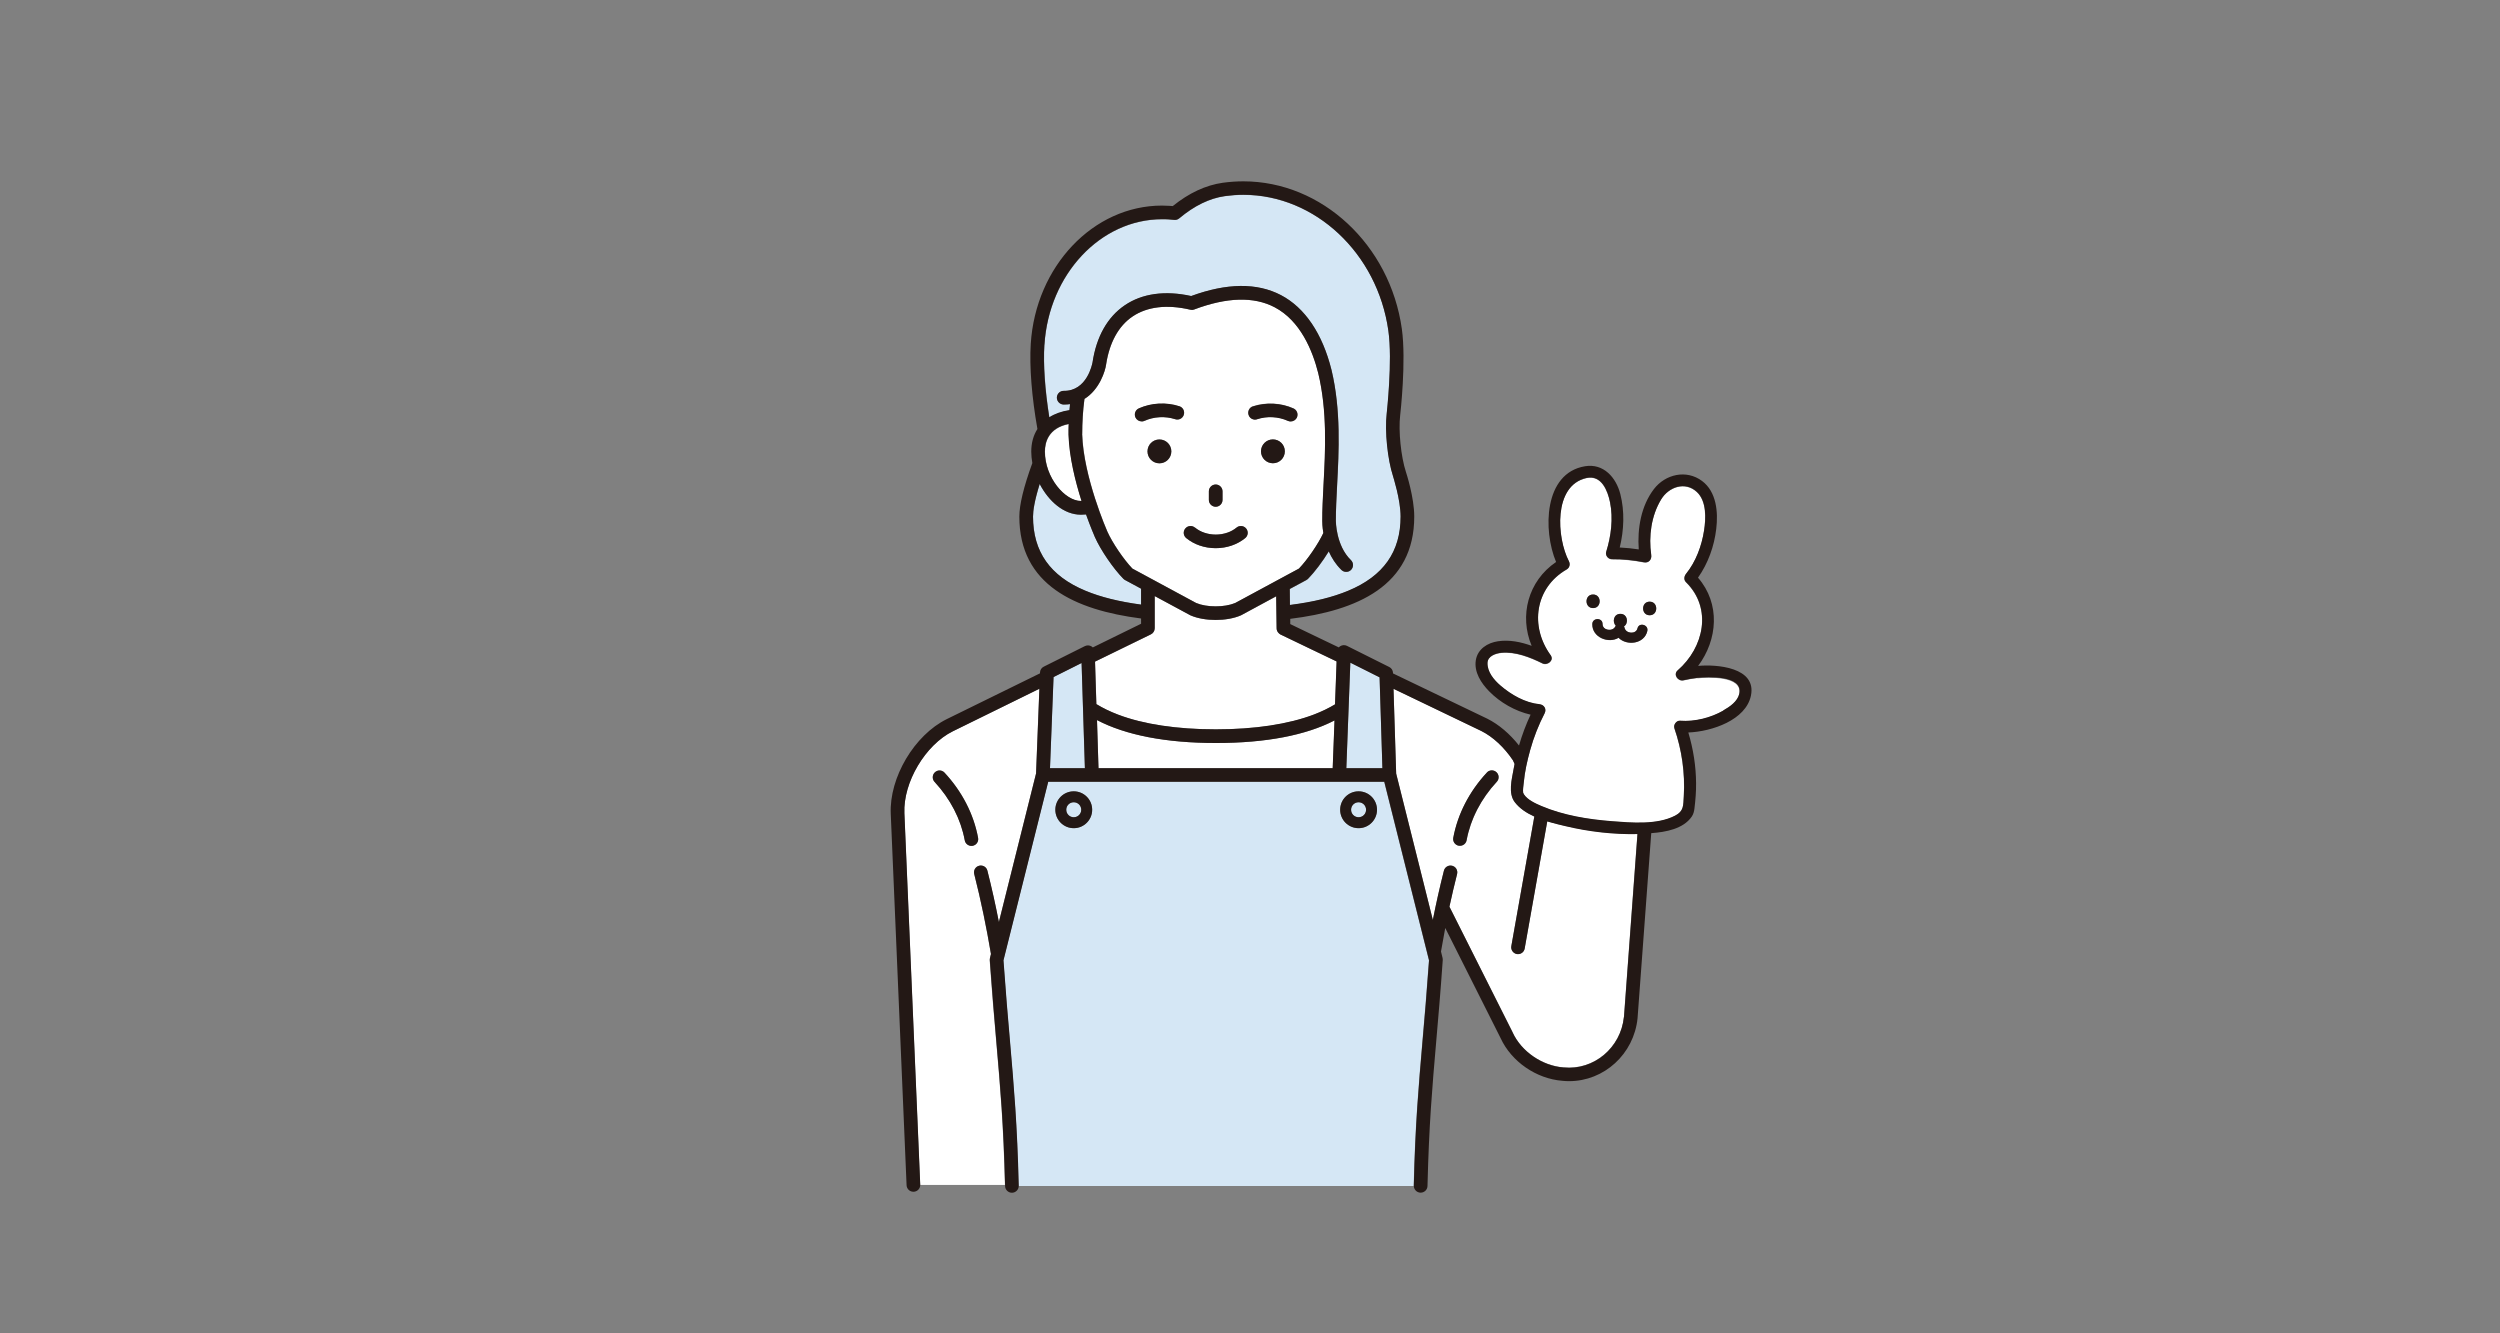 <?xml version="1.0" encoding="UTF-8"?>
<svg id="_レイヤー_1" data-name="レイヤー 1" xmlns="http://www.w3.org/2000/svg" width="300" height="160" viewBox="0 0 300 160">
  <rect x="0" y="0" width="300" height="160" fill="#808080" stroke="none"/>
  <defs>
    <style>
      .cls-1 {
        fill: #231815;
      }

      .cls-1, .cls-2, .cls-3 {
        stroke-width: 0px;
      }

      .cls-2 {
        fill: #d5e7f5;
      }

      .cls-3 {
        fill: #fff;
      }
    </style>
  </defs>
  <path class="cls-3" d="M187.94,99.14c-.7-.16-1.48-.35-2.27-.59l-2.71,15.26c-.07.4-.41.67-.8.67-.05,0-.1,0-.14-.01-.44-.08-.74-.5-.66-.95l2.76-15.55c-.93-.42-1.77-.97-2.35-1.73-.81-1.07-.35-2.71-.15-3.9.04-.23.09-.45.13-.68l-.2-.44c-1.05-1.57-2.4-2.82-3.8-3.52l-10.53-5.06.32,10.18,4.4,17.56c.39-1.97.83-3.94,1.33-5.91.11-.44.56-.7.99-.59.44.11.7.56.59.99-.33,1.31-.64,2.61-.92,3.92l7.58,15.07s0,.02.01.03c1.04,2.28,3.55,4,6.1,4.19,0,0,.01,0,.02,0,3.61.36,6.85-2.36,7.23-6.05l1.62-21.98c-2.87.06-5.78-.27-8.56-.93ZM179.62,93.82c-1.9,2.05-3.15,4.47-3.62,7.01-.07.39-.42.67-.8.67-.05,0-.1,0-.15-.01-.44-.08-.74-.51-.65-.95.53-2.85,1.92-5.55,4.03-7.82.31-.33.82-.35,1.15-.04.33.31.35.82.04,1.15Z"/>
  <path class="cls-2" d="M136.94,70.65l-1.93-1.04c-.07-.04-.14-.09-.19-.14-1.2-1.21-2.74-3.46-3.43-5.02-.05-.11-.51-1.16-1.06-2.71-.2.02-.4.03-.61.03-2.07,0-3.89-1.63-4.95-3.69-.63,2.03-.8,3.22-.8,3.91,0,4.22,2.05,7.14,6.28,8.9,1.82.76,4.02,1.32,6.69,1.67v-1.91Z"/>
  <path class="cls-2" d="M128.41,48.5c-.22.03-.45.05-.7.05-.02,0-.04,0-.07,0-.45,0-.81-.38-.81-.83,0-.45.38-.82.83-.81,2.78.04,3.41-3.21,3.45-3.41.47-3.09,1.8-5.46,3.87-6.86,2.09-1.42,4.84-1.8,7.97-1.11,4.28-1.57,7.9-1.61,10.77-.11,2.88,1.51,4.98,4.62,6.07,8.99,1.15,4.81.88,9.81.67,13.83-.08,1.54-.16,2.99-.15,4.27h0s0,2.97,1.81,4.72c.32.31.33.83.02,1.16-.16.17-.37.25-.59.25s-.41-.08-.57-.23c-.7-.67-1.18-1.46-1.52-2.23-.75,1.22-1.7,2.5-2.5,3.3-.06.06-.12.11-.19.14l-1.99,1.07.02,1.92c2.81-.36,5.1-.92,7-1.71,4.23-1.77,6.28-4.68,6.28-8.9,0-2.04-.91-4.82-.91-4.85-.66-2.02-1.01-5.38-.76-7.49,0-.06.72-6.32.2-9.97-1.31-9.29-8.79-16.3-17.4-16.3-.74,0-1.49.05-2.23.16-1.84.26-3.67,1.15-5.46,2.66-.17.14-.39.21-.62.19-.24-.03-.46-.05-.67-.06-.26-.02-.52-.02-.77-.02-7.39,0-13.59,6.62-14.12,15.06-.15,2.35.07,5.42.59,8.72.67-.42,1.49-.71,2.42-.86.02-.24.04-.48.07-.72Z"/>
  <path class="cls-3" d="M145.92,89.16c-6.02,0-10.86-.95-14.28-2.75l.18,5.77h28.11l.22-5.73c-3.42,1.78-8.24,2.71-14.22,2.71Z"/>
  <path class="cls-3" d="M138.57,75.4c0,.31-.18.6-.46.73l-6.7,3.27.16,5.1c.76.47,1.63.89,2.6,1.26,3.04,1.16,7.11,1.77,11.74,1.77s8.72-.61,11.77-1.78c.94-.36,1.78-.77,2.53-1.22l.19-5.15-2.9-1.39-3.85-1.85s-.05-.03-.07-.05c0,0-.02,0-.03-.02-.03-.02-.06-.04-.08-.07,0,0,0,0,0,0-.19-.17-.29-.42-.27-.67l-.05-3.77-4.18,2.26s-.04.02-.06.03c-.85.37-1.94.55-3.02.55s-2.18-.18-3.02-.55c-.02,0-.04-.02-.06-.03l-4.23-2.28v3.87Z"/>
  <path class="cls-3" d="M129.72,60.13s.05,0,.07,0c-.74-2.33-1.47-5.27-1.56-7.96,0-.03,0-.05,0-.08,0-.08,0-.16,0-.24,0-.06,0-.12,0-.17,0-.02,0-.04,0-.05,0-.24,0-.49.02-.73-2.44.49-2.85,2.21-2.85,3.3,0,3.14,2.42,5.94,4.33,5.94Z"/>
  <path class="cls-3" d="M143.54,72.36c1.28.54,3.41.54,4.69,0l7.65-4.13c1.01-1.05,2.3-2.93,2.93-4.27-.13-.75-.13-1.31-.13-1.45,0-1.32.07-2.8.15-4.36.22-4.12.47-8.78-.63-13.35-.68-2.72-2.14-6.3-5.24-7.93-2.49-1.3-5.74-1.21-9.66.27-.03.01-.05.01-.08.02-.02,0-.05.02-.07.02-.04,0-.08,0-.12,0-.02,0-.03,0-.04,0-.06,0-.11,0-.16-.02-2.77-.65-5.17-.37-6.92.82-1.68,1.14-2.77,3.13-3.17,5.75-.1.77-.78,3.01-2.6,4.14-.19,1.42-.27,2.83-.27,4.21h0c.15,5.16,2.99,11.63,3.02,11.7.6,1.35,1.96,3.35,3.01,4.45l7.65,4.13ZM147.28,63.92c.42-.14.79-.35,1.1-.61.35-.29.86-.24,1.15.11.29.35.24.86-.11,1.15-.47.38-1.01.69-1.61.89-.61.21-1.26.32-1.93.32s-1.32-.11-1.93-.32c-.6-.21-1.14-.51-1.61-.89-.35-.29-.4-.8-.11-1.15.29-.35.8-.4,1.15-.11.32.26.69.47,1.1.61.88.31,1.9.31,2.78,0ZM145.07,59.99v-1.03c0-.45.37-.82.82-.82s.82.37.82.82v1.03c0,.45-.37.82-.82.82s-.82-.37-.82-.82ZM151.32,54.16c0-.79.64-1.43,1.43-1.43s1.43.64,1.43,1.43-.64,1.43-1.43,1.43-1.43-.64-1.43-1.43ZM139.13,55.59c-.79,0-1.43-.64-1.43-1.43s.64-1.43,1.43-1.43,1.43.64,1.43,1.43-.64,1.43-1.43,1.43ZM150.35,48.75c.79-.26,1.61-.36,2.46-.32.84.04,1.65.24,2.41.57.41.18.6.67.41,1.08-.14.3-.43.48-.75.48-.11,0-.22-.02-.33-.07-.57-.25-1.19-.4-1.83-.44-.64-.03-1.27.05-1.86.24-.43.14-.89-.09-1.03-.52-.14-.43.09-.89.52-1.03ZM136.67,49.01c.76-.34,1.57-.53,2.41-.57.84-.04,1.67.06,2.46.32.43.14.66.6.52,1.03-.14.43-.6.66-1.03.52-.6-.19-1.22-.28-1.86-.24-.64.03-1.26.18-1.83.44-.11.05-.22.07-.33.07-.31,0-.61-.18-.75-.48-.18-.41,0-.89.41-1.08Z"/>
  <path class="cls-1" d="M178.42,92.71c-2.11,2.27-3.5,4.98-4.03,7.82-.08.44.21.87.65.95.05,0,.1.01.15.01.39,0,.73-.27.8-.67.47-2.54,1.73-4.97,3.62-7.01.31-.33.29-.85-.04-1.15-.33-.31-.85-.29-1.15.04Z"/>
  <path class="cls-3" d="M118.77,115.23c0-.09,0-.17.02-.26l.12-.49c-.54-3.19-1.19-6.38-2.01-9.6-.11-.44.15-.88.59-.99.44-.11.88.15.99.59.52,2.05.98,4.11,1.38,6.17l4.46-17.83.4-10.17-10.38,5.1c-3.31,1.64-5.98,6.14-5.82,9.83l1.9,44.57s0,.02,0,.04h10.17c-.18-7.26-.56-11.62-1.04-17.13-.24-2.78-.52-5.93-.79-9.83ZM116.57,101.5c-.39,0-.73-.27-.8-.67-.47-2.54-1.73-4.97-3.62-7.01-.31-.33-.29-.85.04-1.15.33-.31.85-.29,1.15.04,2.11,2.27,3.5,4.98,4.03,7.82.08.44-.21.87-.65.95-.05,0-.1.01-.15.01Z"/>
  <path class="cls-1" d="M117.37,100.54c-.53-2.85-1.92-5.55-4.03-7.82-.31-.33-.82-.35-1.15-.04-.33.31-.35.82-.04,1.15,1.9,2.05,3.15,4.47,3.62,7.01.07.39.42.67.8.67.05,0,.1,0,.15-.01.44-.08.74-.51.65-.95Z"/>
  <polygon class="cls-2" points="165.55 81.28 162.04 79.52 161.56 92.18 165.89 92.18 165.55 81.28"/>
  <polygon class="cls-2" points="129.79 79.56 126.42 81.25 126 92.18 130.18 92.18 129.79 79.56"/>
  <path class="cls-2" d="M170.69,124.92c.24-2.74.51-5.85.78-9.67l-5.37-21.43h-40.33l-5.37,21.43c.27,3.83.54,6.93.78,9.68.48,5.57.87,9.97,1.05,17.37,0,0,0,.01,0,.02h47.41s0-.01,0-.02c.18-7.4.57-11.8,1.05-17.37ZM163.03,94.96c1.22,0,2.21.99,2.21,2.21s-.99,2.21-2.21,2.21-2.21-.99-2.21-2.21.99-2.21,2.21-2.21ZM128.85,94.96c1.22,0,2.21.99,2.21,2.21s-.99,2.21-2.21,2.21-2.21-.99-2.21-2.21.99-2.21,2.21-2.21Z"/>
  <path class="cls-2" d="M163.03,98.07c.5,0,.9-.4.9-.9s-.4-.9-.9-.9-.9.4-.9.9.4.9.9.9Z"/>
  <path class="cls-2" d="M128.85,98.07c.5,0,.9-.4.9-.9s-.4-.9-.9-.9-.9.4-.9.9.4.9.9.9Z"/>
  <path class="cls-1" d="M128.85,99.38c1.22,0,2.21-.99,2.21-2.21s-.99-2.21-2.21-2.21-2.21.99-2.21,2.21.99,2.21,2.21,2.21ZM128.85,96.27c.5,0,.9.4.9.9s-.4.9-.9.9-.9-.4-.9-.9.4-.9.9-.9Z"/>
  <path class="cls-1" d="M163.03,99.38c1.22,0,2.21-.99,2.21-2.21s-.99-2.21-2.21-2.21-2.21.99-2.21,2.21.99,2.21,2.21,2.21ZM163.03,96.27c.5,0,.9.4.9.9s-.4.9-.9.9-.9-.4-.9-.9.4-.9.9-.9Z"/>
  <path class="cls-1" d="M143.39,63.31c-.35-.29-.86-.24-1.15.11-.29.35-.24.86.11,1.15.47.38,1.01.69,1.61.89.61.21,1.26.32,1.93.32s1.32-.11,1.93-.32c.6-.21,1.14-.51,1.61-.89.35-.29.4-.8.11-1.15-.29-.35-.8-.4-1.15-.11-.32.26-.69.47-1.1.61-.88.31-1.9.31-2.78,0-.42-.14-.79-.35-1.1-.61Z"/>
  <path class="cls-1" d="M139.13,52.74c-.79,0-1.43.64-1.43,1.43s.64,1.43,1.43,1.43,1.43-.64,1.43-1.43-.64-1.43-1.43-1.43Z"/>
  <path class="cls-1" d="M137,50.57c.11,0,.22-.02.33-.07.57-.26,1.19-.4,1.83-.44.64-.03,1.27.05,1.86.24.43.14.89-.09,1.03-.52.14-.43-.09-.89-.52-1.03-.79-.26-1.61-.36-2.46-.32-.84.04-1.65.24-2.41.57-.41.18-.6.67-.41,1.08.14.3.43.48.75.48Z"/>
  <path class="cls-1" d="M154.18,54.16c0-.79-.64-1.43-1.43-1.43s-1.43.64-1.43,1.43.64,1.43,1.43,1.43,1.43-.64,1.43-1.43Z"/>
  <path class="cls-1" d="M150.86,50.31c.6-.19,1.22-.28,1.86-.24.64.03,1.26.18,1.83.44.11.05.22.07.33.07.31,0,.61-.18.75-.48.18-.41,0-.89-.41-1.08-.76-.34-1.57-.53-2.41-.57-.84-.04-1.67.06-2.46.32-.43.14-.66.6-.52,1.03.14.43.6.66,1.03.52Z"/>
  <path class="cls-1" d="M146.7,59.99v-1.03c0-.45-.37-.82-.82-.82s-.82.37-.82.82v1.03c0,.45.37.82.82.82s.82-.37.82-.82Z"/>
  <path class="cls-3" d="M203.7,81.37c-.57.07-1.13.16-1.69.29-.65.15-1.27-.7-.7-1.19,3.15-2.73,4.19-7.44,1.01-10.58-.3-.29-.24-.71,0-1.01,1.18-1.45,1.88-3.36,2.16-5.19.22-1.45.32-3.53-.86-4.63-1.41-1.31-3.38-.61-4.29.89-1.18,1.95-1.51,4.43-1.19,6.67.08.55-.3.99-.88.88-1.26-.25-2.55-.38-3.83-.37-.45,0-.83-.46-.69-.9.58-1.87.85-4,.46-5.93-.28-1.39-1.03-3.31-2.82-2.92-4.04.89-3.58,7.21-2.12,9.99.18.34.09.78-.26.98-3.82,2.2-4.45,6.83-1.93,10.3.46.63-.4,1.27-.98.98-1.47-.73-3.26-1.44-4.94-1.27-.67.07-1.64.38-1.66,1.21-.03,1.09.77,2.05,1.56,2.72,1.29,1.11,2.96,2.07,4.68,2.24.55.05.88.56.62,1.08-.73,1.4-1.31,2.88-1.73,4.4-.36,1.29-.66,2.62-.78,3.95-.03.38-.11.8-.07,1.19,0-.04.04.1.09.19.42.66,1.38,1.1,2.11,1.41,2.63,1.11,5.62,1.6,8.45,1.82,2.34.18,5.42.46,7.59-.67,1.04-.54.98-1.18,1.04-2.35.16-2.77-.23-5.52-1.13-8.14-.14-.42.24-.94.69-.9,1.73.14,3.66-.34,5.17-1.21.76-.44,1.72-1.08,1.92-2.01.47-2.24-3.87-2.01-5.01-1.89ZM192.3,74.89c-.01.77,1.2.95,1.52.31.02-.04.05-.08.07-.11-.45-.44-.27-1.42.55-1.42.88,0,1.02,1.13.43,1.51.03.05.05.11.07.17.16.71,1.37.81,1.55.06.18-.77,1.37-.44,1.18.33-.37,1.56-2.46,1.79-3.45.8-1.2.73-3.18-.04-3.15-1.64.01-.79,1.24-.79,1.23,0ZM191.17,71.34c1.05,0,1.05,1.63,0,1.63s-1.05-1.63,0-1.63ZM197.96,73.83c-1.05,0-1.05-1.63,0-1.63s1.05,1.63,0,1.63Z"/>
  <path class="cls-1" d="M203.76,79.93c2.37-3.15,2.71-7.49,0-10.61,1.21-1.71,1.95-3.78,2.19-5.86.24-1.99.04-4.44-1.7-5.74-1.88-1.41-4.41-.82-5.78.97-1.54,2.01-2,4.73-1.82,7.24-.75-.12-1.52-.19-2.28-.23.51-2.09.6-4.34.07-6.41-.51-2-2.02-3.71-4.24-3.34-4.95.82-5.06,7.7-3.47,11.49-3.37,2.29-4.44,6.45-2.93,10.06-1.3-.47-2.68-.75-4.03-.55-1.26.18-2.45.93-2.67,2.27-.23,1.44.64,2.76,1.6,3.74,1.31,1.34,3.12,2.38,4.97,2.8-.56,1.2-1.02,2.43-1.39,3.7-1.1-1.4-2.43-2.53-3.81-3.22l-11.31-5.43v-.07c-.01-.3-.18-.57-.45-.7l-5.08-2.54c-.25-.12-.54-.11-.78.03-.07.04-.14.1-.19.16l-2.4-1.15-3.43-1.65v-.63c8.02-.99,14.88-3.96,14.88-12.27,0-2.31-.96-5.24-1-5.36-.59-1.8-.91-4.91-.69-6.79.03-.26.74-6.52.2-10.38-1.42-10.09-9.6-17.7-19.02-17.7-.82,0-1.64.06-2.46.17-2.05.29-4.07,1.23-6.01,2.8-.14-.01-.27-.02-.41-.03-.29-.02-.59-.03-.88-.03-8.25,0-15.16,7.29-15.75,16.59-.17,2.74.12,6.38.8,10.22-.48.75-.74,1.67-.74,2.71,0,.45.05.91.13,1.38-1.04,2.85-1.56,5.01-1.56,6.42,0,8.21,6.71,11.21,14.61,12.23v.63l-5.79,2.84s-.1-.09-.17-.13c-.24-.14-.53-.15-.78-.03l-4.94,2.47c-.27.13-.44.4-.45.7v.1s-11.18,5.49-11.18,5.49c-3.9,1.92-6.92,7.02-6.73,11.37l1.9,44.57c.02.44.38.78.82.78.01,0,.02,0,.04,0,.44-.02.78-.38.78-.82,0-.01,0-.02,0-.04l-1.9-44.57c-.16-3.69,2.51-8.2,5.82-9.83l10.38-5.1-.4,10.17-4.46,17.83c-.4-2.06-.86-4.12-1.38-6.17-.11-.44-.55-.7-.99-.59-.44.11-.7.56-.59.99.82,3.22,1.47,6.41,2.01,9.6l-.12.49c-.02.08-.03.17-.02.26.28,3.9.55,7.05.79,9.83.48,5.51.86,9.87,1.04,17.13,0,.05,0,.09,0,.14.01.45.39.81.84.8.44-.01.8-.38.8-.82,0,0,0-.01,0-.02-.18-7.4-.57-11.8-1.05-17.37-.24-2.74-.51-5.85-.78-9.68l5.37-21.43h40.33l5.37,21.43c-.27,3.83-.54,6.93-.78,9.67-.48,5.57-.87,9.97-1.05,17.37,0,0,0,.01,0,.02,0,.44.35.81.8.82,0,0,.01,0,.02,0,.44,0,.81-.35.82-.8.18-7.35.56-11.73,1.04-17.27.24-2.78.52-5.93.79-9.83,0-.09,0-.17-.02-.26l-.19-.78c.16-.94.33-1.88.51-2.82l6.64,13.21c1.3,2.83,4.29,4.89,7.44,5.13.27.03.53.04.79.04,4.18,0,7.78-3.24,8.21-7.57,0,0,0-.01,0-.02l1.64-22.17c1.78-.13,3.84-.52,4.85-1.97.22-.31.3-.68.34-1.04.12-.99.2-1.97.19-2.97-.01-2.06-.34-4.12-.93-6.1,2.84-.11,6.9-1.5,7.51-4.41.72-3.42-4.12-3.79-6.35-3.58ZM206.79,85.27c-1.51.86-3.45,1.35-5.17,1.21-.45-.04-.83.49-.69.9.9,2.62,1.29,5.37,1.13,8.14-.07,1.17,0,1.81-1.04,2.35-2.17,1.13-5.25.85-7.59.67-2.83-.22-5.82-.7-8.45-1.82-.73-.31-1.69-.75-2.11-1.41-.05-.09-.1-.23-.09-.19-.05-.38.03-.81.07-1.19.12-1.34.42-2.66.78-3.95.42-1.52,1.01-3,1.73-4.4.26-.51-.07-1.02-.62-1.08-1.72-.17-3.39-1.13-4.68-2.24-.78-.67-1.59-1.63-1.56-2.72.03-.83.99-1.14,1.66-1.21,1.68-.17,3.47.54,4.94,1.27.58.29,1.43-.35.98-.98-2.52-3.47-1.89-8.1,1.93-10.3.35-.2.44-.63.26-.98-1.45-2.78-1.91-9.1,2.12-9.99,1.79-.39,2.54,1.53,2.82,2.92.39,1.94.13,4.06-.46,5.93-.14.44.23.91.69.9,1.28-.01,2.57.12,3.83.37.57.11.96-.33.88-.88-.33-2.24,0-4.72,1.19-6.67.91-1.5,2.88-2.2,4.29-.89,1.18,1.1,1.09,3.18.86,4.63-.28,1.83-.99,3.74-2.16,5.19-.24.3-.3.72,0,1.01,3.18,3.14,2.14,7.85-1.01,10.58-.57.5.04,1.34.7,1.19.56-.13,1.12-.23,1.69-.29,1.15-.11,5.48-.35,5.01,1.89-.2.93-1.15,1.58-1.92,2.01ZM194.87,122.05c-.37,3.7-3.61,6.41-7.23,6.05,0,0-.01,0-.02,0-2.55-.19-5.05-1.91-6.1-4.19,0,0,0-.02-.01-.03l-7.58-15.07c.28-1.3.59-2.61.92-3.92.11-.44-.15-.88-.59-.99-.44-.11-.88.15-.99.59-.5,1.97-.94,3.94-1.33,5.91l-4.4-17.56-.32-10.18,10.53,5.06c1.4.7,2.74,1.95,3.8,3.52l.2.44c-.05.23-.09.45-.13.68-.21,1.19-.66,2.83.15,3.9.58.76,1.42,1.31,2.35,1.73l-2.76,15.55c-.08.44.22.87.66.95.05,0,.1.01.14.01.39,0,.73-.28.8-.67l2.71-15.26c.78.24,1.57.42,2.27.59,2.78.66,5.7.99,8.56.93l-1.62,21.98ZM126.42,81.25l3.37-1.69.4,12.62h-4.19l.43-10.93ZM123.96,61.98c0-.69.17-1.88.8-3.91,1.07,2.06,2.88,3.69,4.95,3.69.21,0,.41-.01.61-.03.56,1.56,1.02,2.6,1.06,2.71.69,1.56,2.23,3.81,3.43,5.02.06.06.12.11.19.14l1.93,1.04v1.91c-2.67-.36-4.87-.91-6.69-1.67-4.23-1.77-6.28-4.68-6.28-8.9ZM125.33,41.36c.53-8.45,6.73-15.06,14.12-15.06.26,0,.52,0,.77.02.21.01.43.03.67.06.23.03.45-.04.62-.19,1.79-1.5,3.63-2.4,5.46-2.66.74-.1,1.49-.16,2.23-.16,8.61,0,16.09,7.01,17.4,16.3.52,3.65-.2,9.9-.2,9.97-.24,2.11.1,5.47.76,7.49,0,.03.91,2.81.91,4.85,0,4.22-2.05,7.14-6.28,8.9-1.89.79-4.19,1.36-7,1.71l-.02-1.92,1.99-1.07c.07-.04.14-.09.19-.14.8-.81,1.75-2.08,2.5-3.3.34.77.83,1.55,1.52,2.23.16.15.36.23.57.23s.43-.08.59-.25c.31-.32.31-.84-.02-1.16-1.81-1.75-1.81-4.68-1.81-4.7h0c0-1.29.07-2.74.15-4.28.21-4.02.48-9.02-.67-13.83-1.09-4.37-3.19-7.48-6.07-8.99-2.87-1.5-6.49-1.46-10.77.11-3.13-.69-5.88-.31-7.97,1.11-2.07,1.4-3.41,3.77-3.87,6.86-.04.21-.67,3.45-3.45,3.41-.45-.01-.82.36-.83.81,0,.45.36.82.81.83.02,0,.04,0,.07,0,.24,0,.48-.02.7-.05-.03.24-.05.48-.07.72-.94.14-1.75.43-2.42.86-.52-3.29-.74-6.36-.59-8.72ZM129.86,52.08h0c0-1.37.08-2.79.27-4.21,1.82-1.13,2.5-3.37,2.6-4.14.4-2.63,1.49-4.62,3.17-5.75,1.76-1.19,4.15-1.47,6.92-.82.05.01.11.02.16.02.02,0,.03,0,.04,0,.04,0,.08,0,.12,0,.03,0,.05-.01.07-.02.03,0,.05-.01.08-.02,3.92-1.48,7.17-1.58,9.66-.27,3.1,1.62,4.56,5.21,5.24,7.93,1.09,4.57.85,9.24.63,13.35-.08,1.56-.16,3.04-.15,4.36,0,.15,0,.7.13,1.45-.63,1.34-1.92,3.22-2.93,4.27l-7.65,4.13c-1.28.54-3.41.54-4.69,0l-7.65-4.13c-1.05-1.1-2.41-3.1-3.01-4.45-.03-.07-2.87-6.53-3.02-11.7ZM128.24,50.88c0,.24-.01.48-.02.73,0,.02,0,.04,0,.05,0,.06,0,.11,0,.17,0,.08,0,.16,0,.24,0,.03,0,.05,0,.08.08,2.69.82,5.63,1.56,7.96-.02,0-.05,0-.07,0-1.91,0-4.33-2.8-4.33-5.94,0-1.09.41-2.82,2.85-3.3ZM138.57,71.53l4.23,2.28s.04.02.06.03c.85.37,1.94.55,3.02.55s2.18-.18,3.02-.55c.02,0,.04-.02.06-.03l4.18-2.26.05,3.77c-.02.25.08.5.27.67,0,0,0,0,0,0,.03.02.05.05.08.07,0,0,.02.01.03.02.02.02.05.03.07.05l3.85,1.85,2.9,1.39-.19,5.15c-.75.45-1.59.86-2.53,1.22-3.05,1.16-7.12,1.78-11.77,1.78s-8.7-.61-11.74-1.77c-.97-.37-1.83-.79-2.6-1.26l-.16-5.1,6.7-3.27c.28-.14.46-.42.46-.73v-3.87ZM131.82,92.18l-.18-5.77c3.43,1.8,8.26,2.75,14.28,2.75s10.8-.94,14.22-2.71l-.22,5.73h-28.11ZM162.04,79.52l3.51,1.76.34,10.9h-4.33l.48-12.66Z"/>
  <path class="cls-1" d="M197.96,72.2c-1.05,0-1.05,1.63,0,1.63s1.05-1.63,0-1.63Z"/>
  <path class="cls-1" d="M191.17,72.97c1.05,0,1.05-1.63,0-1.63s-1.05,1.63,0,1.63Z"/>
  <path class="cls-1" d="M191.08,74.89c-.03,1.6,1.95,2.37,3.15,1.64.98,1,3.08.76,3.45-.8.18-.77-1-1.09-1.18-.33-.18.75-1.39.65-1.55-.06-.01-.07-.04-.12-.07-.17.59-.38.44-1.51-.43-1.51-.82,0-1,.98-.55,1.42-.03.03-.05.07-.07.11-.33.64-1.53.46-1.52-.31.01-.79-1.21-.79-1.23,0Z"/>
</svg>
